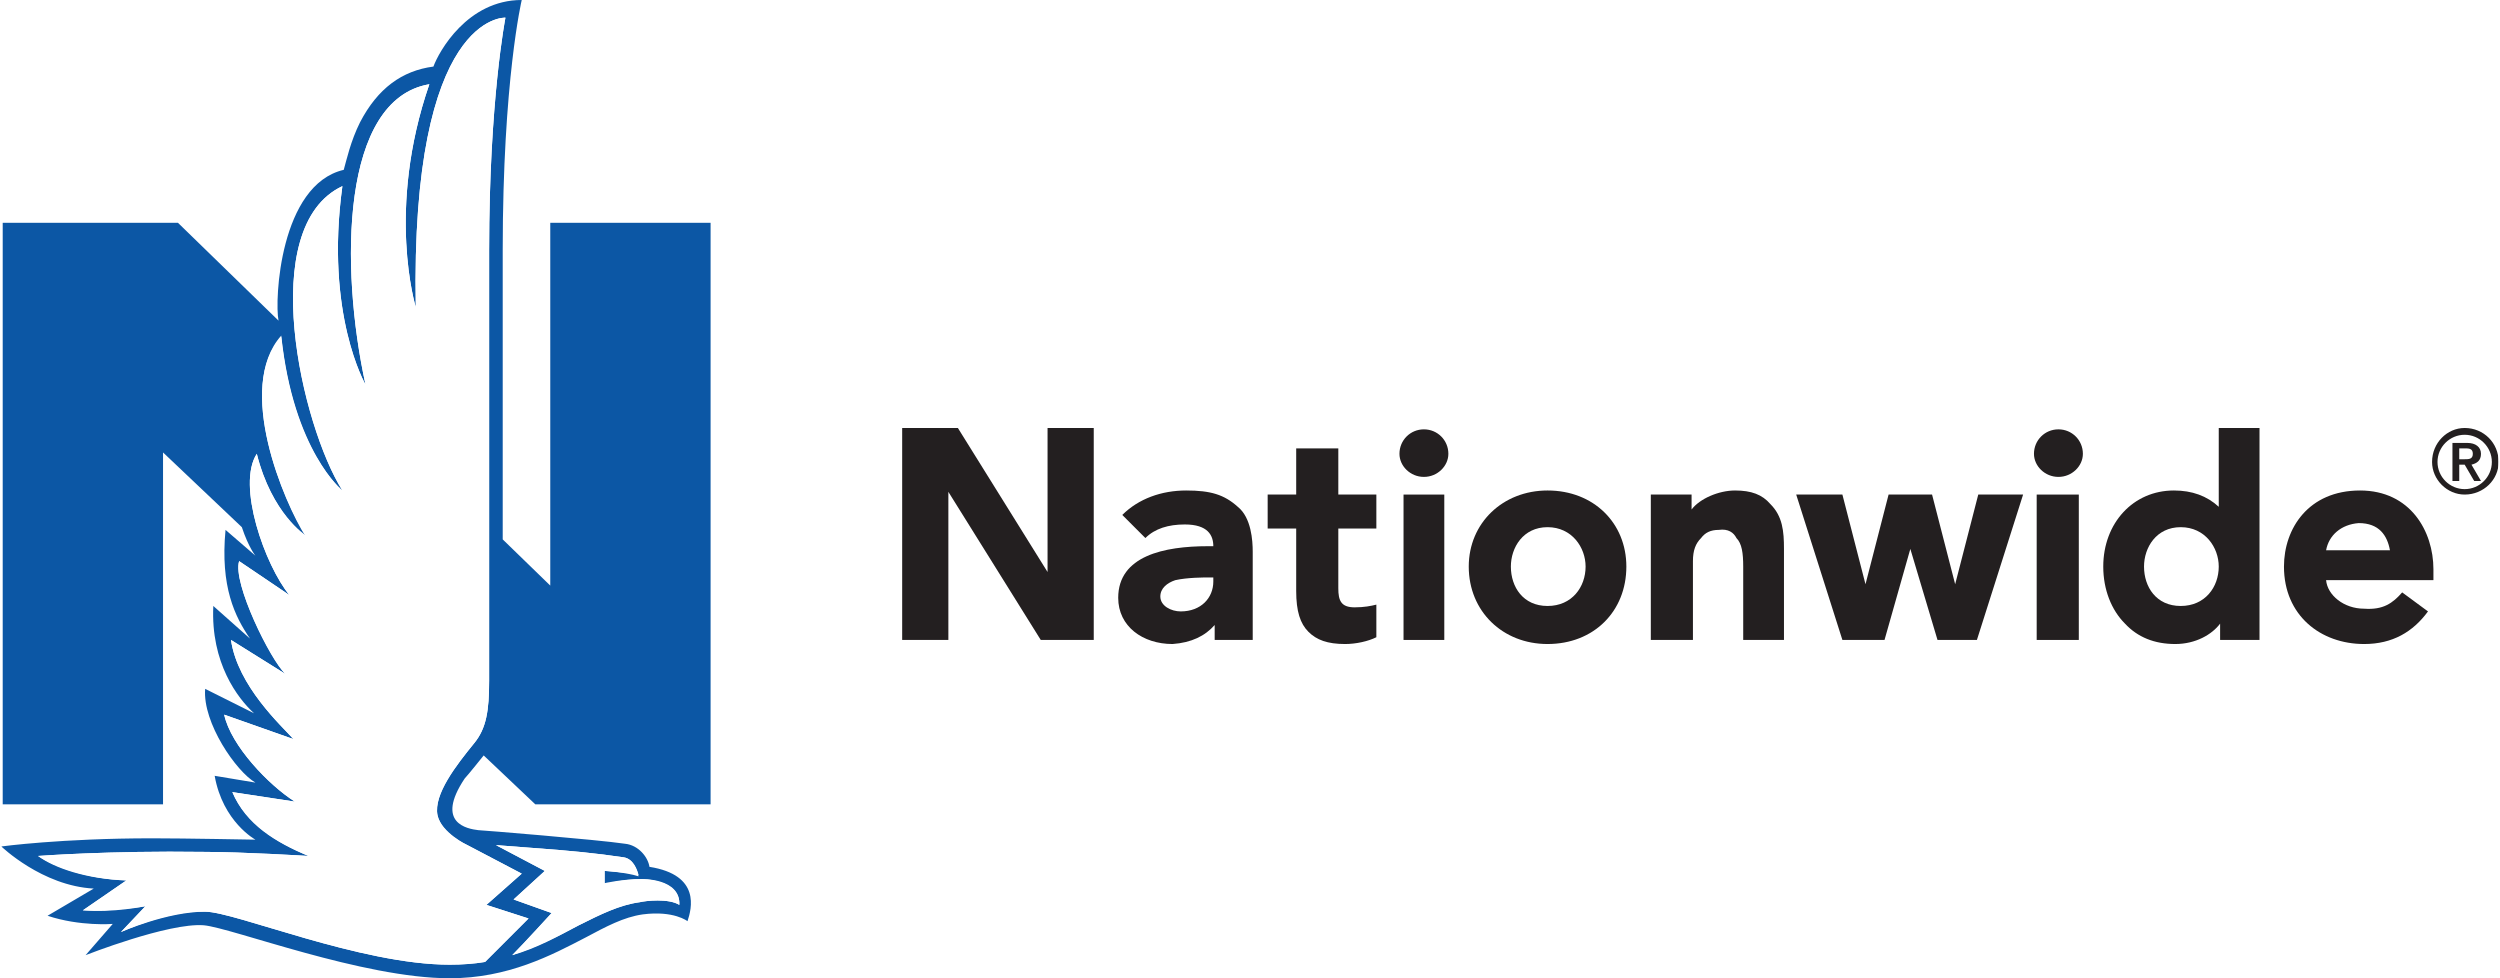 <svg version="1.2" xmlns="http://www.w3.org/2000/svg" viewBox="0 0 184 72" width="184" height="72"><defs><clipPath clipPathUnits="userSpaceOnUse" id="cp1"><path d="m0.12 0h183.76v72h-183.76z"/></clipPath></defs><style>.a{fill:#0c57a5}.b{fill:#231f20}.c{fill:#fff}</style><g clip-path="url(#cp1)"><path fill-rule="evenodd" class="a" d="m39.4 59.2l-3.8-3.6c0 0-1.2 1.5-1.4 1.7-2.2 3.3 0.2 3.7 1 3.8 0.2 0 8.8 0.7 10.8 1 1 0.1 1.7 1 1.8 1.7 3.8 0.6 3.1 3.1 2.8 4 0 0-1-0.8-3.3-0.5-1.4 0.2-2.7 0.9-4.2 1.7-2.5 1.3-5.7 3-10 3-6.4 0-16-3.7-18.1-3.9-2.6-0.2-8.7 2.2-8.7 2.2l2-2.3c0 0-2.4 0.2-4.8-0.6l3.4-2c-3.8-0.2-6.8-3.1-6.8-3.1 0 0 4.4-0.6 11.1-0.6 2.4 0 7.6 0.1 7.6 0.1 0 0-2.4-1.3-3-4.7l3 0.5c-1.4-0.8-3.9-4.4-3.7-6.9l3.6 1.8c-1.2-1.1-3.2-3.7-3-7.9l2.7 2.4c-1.1-1.6-2.2-3.8-1.8-8l2.2 1.9c0 0-0.5-0.6-1-2.1l-5.8-5.5v25.9h-11.8v-42.8h12.9l7.4 7.2c-0.3-1.5 0.1-10 4.8-11.1 0.2-0.7 0.5-2.1 1.2-3.5 1.3-2.5 3.1-3.8 5.4-4.1 0.4-1.1 2.5-4.9 6.5-4.9 0 0-1.4 5.9-1.4 18.4v21.3l3.5 3.4v-26.7h11.8v42.8zm-0.3 3.2q-1.2-0.1-2.6-0.2l3.6 1.9-2.3 2.1 2.8 1c0 0-2.1 2.3-2.9 3.1 1.8-0.5 3.4-1.4 4.9-2.2 1.6-0.8 3-1.5 4.5-1.7 0.4-0.1 2.1-0.3 2.9 0.2 0.1-1.9-2.8-1.9-2.8-1.9-1.4 0-2.7 0.4-2.7 0.4v-1c0 0 1.6 0.1 2.5 0.4-0.1-0.5-0.4-1.3-1.1-1.4-2-0.3-4-0.5-6.8-0.7zm-4.2-7.7c0.9-1.1 1.1-2.4 1.1-4.6v-31.7c0-11 1.2-17.1 1.2-17.1 0 0-7-0.4-6.6 21.3 0 0-2.2-7.1 1-16.4-6.5 1.1-6.6 13.4-4.7 22.1 0 0-3-5.1-1.7-14.6-6.4 3-3 17.7 0 22.4 0 0-3.6-2.8-4.5-11.3-3.4 3.7 0.2 12.2 1.8 14.7 0 0-2.5-1.7-3.6-6.1-1.5 2.3 0.6 8.2 2.4 10.4l-3.7-2.5c-0.5 1.6 2.3 7.3 3.4 8.3l-4-2.5c0.5 3.4 3.7 6.3 4.6 7.3l-5.1-1.8c0.5 2.3 3.3 5.2 5.2 6.4l-4.6-0.7c1 2.4 3.2 3.7 5.6 4.7 0 0-4.8-0.3-7.7-0.3-7-0.1-12.2 0.3-12.2 0.3 1.2 0.9 3.6 1.7 6.5 1.8l-3.2 2.2c2.2 0.2 4.6-0.3 4.6-0.3l-1.8 1.9c0 0 3.4-1.5 6.2-1.5 2.2 0 11.4 3.9 18 3.9q1.4 0 2.6-0.2c0.3-0.3 3.2-3.2 3.2-3.2l-3.1-1 2.6-2.3-4-2.1c0 0-1.9-0.8-2.2-2.2-0.3-1.5 1.4-3.7 2.7-5.3z"/><filter id="f0"><feFlood flood-color="#ffffff" flood-opacity="1" /><feBlend mode="normal" in2="SourceGraphic"/><feComposite in2="SourceAlpha" operator="in" /></filter><g filter="url(#f0)"><path class="b" d="m104.8 31.6c1 0 1.8 0.8 1.8 1.8 0 0.9-0.8 1.7-1.8 1.7-1 0-1.8-0.8-1.8-1.7 0-1 0.8-1.8 1.8-1.8z"/><path class="b" d="m151.5 31.6c1 0 1.8 0.8 1.8 1.8 0 0.9-0.8 1.7-1.8 1.7-1 0-1.8-0.8-1.8-1.7 0-1 0.8-1.8 1.8-1.8z"/><path fill-rule="evenodd" class="b" d="m92.2 40.6v6.5h-2.8v-1.1c-0.7 0.8-1.7 1.3-3.1 1.4-2.2 0-4-1.3-4-3.4 0-3.1 3.4-3.8 6.6-3.8h0.4c0-0.8-0.4-1.6-2.1-1.6-1.2 0-2.2 0.3-2.9 1l-1.7-1.7c1.2-1.2 2.9-1.8 4.7-1.8 1.8 0 2.8 0.3 3.8 1.2 1 0.8 1.1 2.5 1.1 3.3zm-3.2 1.9c-0.4 0-1.6 0-2.5 0.2-0.6 0.2-1.1 0.6-1.1 1.2 0 0.7 0.8 1.1 1.5 1.1 1.5 0 2.4-1 2.4-2.2v-0.3z"/><path class="b" d="m98.5 36.4v-3.4h-3.1v3.4h-2.1v2.5h2.1v4.6c0 1.5 0.3 2.4 0.9 3 0.6 0.6 1.4 0.9 2.7 0.9 0.8 0 1.7-0.2 2.3-0.5v-2.4c-0.4 0.1-0.9 0.2-1.6 0.2-1 0-1.2-0.5-1.2-1.4v-4.4h2.8v-2.5z"/><path fill-rule="evenodd" class="b" d="m179.1 41.9v0.8h-7.9c0.1 1.1 1.3 2.1 2.8 2.1 1.4 0.1 2.1-0.4 2.8-1.2l1.9 1.4c-1.1 1.5-2.6 2.4-4.7 2.4-3.2 0-5.9-2.1-5.9-5.7 0-2.8 1.8-5.6 5.6-5.6 3.7 0 5.4 3 5.4 5.8zm-3.2-1.4c-0.2-1.1-0.8-2-2.3-2-1.3 0.1-2.2 0.9-2.4 2z"/><path class="b" d="m77.1 31.5v10.6l-6.6-10.6h-4.1v15.6h3.4v-10.9l6.8 10.9h3.9v-15.6z"/><path class="b" d="m145.6 36.4l-1.7 6.6-1.7-6.6h-3.2l-1.7 6.6-1.7-6.6h-3.4l3.4 10.7h3.1l1.9-6.7 2 6.7h2.9l3.4-10.7z"/><path class="b" d="m106.3 36.4h-3v10.7h3z"/><path class="b" d="m153 36.4h-3.1v10.7h3.1z"/><path class="b" d="m130.3 37.1c-0.6-0.7-1.4-1-2.6-1-1.2 0-2.6 0.6-3.2 1.4v-1.1h-3v10.7h3.1v-5.8c0-0.8 0.2-1.3 0.6-1.7 0.3-0.4 0.7-0.6 1.3-0.6 0.7-0.1 1.1 0.2 1.3 0.6 0.4 0.4 0.5 1.1 0.5 2.1v5.4h3v-6.7c0-1.3-0.1-2.4-1-3.3z"/><path fill-rule="evenodd" class="b" d="m166.3 31.5v15.6h-2.9v-1.2c-0.6 0.8-1.8 1.5-3.3 1.5q-2.3 0-3.7-1.5c-1-1-1.6-2.5-1.6-4.2 0-3.2 2.2-5.6 5.2-5.6q2 0 3.3 1.2v-5.8zm-3 10.2c0-1.4-1-2.9-2.8-2.9-1.8 0-2.7 1.5-2.7 2.9 0 1.5 0.9 2.9 2.7 2.9 1.8 0 2.8-1.4 2.8-2.9z"/><path fill-rule="evenodd" class="b" d="m119.7 41.7c0 3.3-2.4 5.7-5.8 5.7-3.3 0-5.8-2.4-5.8-5.7 0-3.2 2.5-5.6 5.8-5.6 3.4 0 5.8 2.4 5.8 5.6zm-5.8-2.9c-1.8 0-2.7 1.5-2.7 2.9 0 1.5 0.9 2.9 2.7 2.9 1.8 0 2.8-1.4 2.8-2.9 0-1.4-1-2.9-2.8-2.9z"/><path fill-rule="evenodd" class="b" d="m181.4 31.5c1.4 0 2.5 1.1 2.5 2.5 0 1.3-1.1 2.4-2.5 2.4-1.3 0-2.4-1.1-2.4-2.4 0-1.4 1.1-2.5 2.4-2.5zm0 4.5c1.1 0 2-0.9 2-2 0-1.1-0.9-2-2-2-1.1 0-2 0.9-2 2 0 1.1 0.9 2 2 2zm-0.9-0.6v-2.8h1.1c0.6 0 1 0.3 1 0.8 0 0.5-0.3 0.7-0.7 0.8l0.7 1.2h-0.5l-0.7-1.2h-0.4v1.2zm0.5-1.6h0.4c0.3 0 0.6 0 0.6-0.4 0-0.4-0.3-0.4-0.6-0.4h-0.4z"/></g><path class="c" d="m39.1 62.4c2.8 0.2 4.8 0.4 6.8 0.7 0.7 0.1 1 0.9 1.1 1.3-0.9-0.2-2.5-0.3-2.5-0.3v0.9c0 0 1.3-0.3 2.7-0.3 0 0 2.9-0.1 2.8 1.9-0.8-0.5-2.5-0.3-2.9-0.2-1.5 0.2-2.9 0.9-4.5 1.7-1.5 0.8-3.1 1.6-4.9 2.2 0.8-0.8 2.9-3.1 2.9-3.1l-2.8-1 2.3-2.1-3.6-1.9q1.4 0.1 2.6 0.2zm-4.2-7.7c-1.3 1.6-3 3.7-2.7 5.3 0.3 1.3 2.2 2.2 2.2 2.2l4 2.1-2.6 2.3 3.1 1c0 0-2.9 2.9-3.2 3.2q-1.2 0.2-2.6 0.2c-6.6 0-15.8-3.9-18-3.9-2.8-0.1-6.2 1.5-6.2 1.5l1.8-1.9c0 0-2.4 0.4-4.6 0.3l3.2-2.2c-2.9-0.1-5.3-1-6.5-1.8 0 0 5.2-0.4 12.2-0.3 2.9 0 7.7 0.3 7.7 0.3-2.4-1-4.6-2.4-5.6-4.7l4.6 0.7c-1.9-1.2-4.7-4.1-5.2-6.4l5.1 1.8c-0.9-1-4.1-3.9-4.6-7.3l4 2.5c-1.1-1.1-3.9-6.7-3.4-8.3l3.7 2.5c-1.8-2.2-3.9-8.1-2.4-10.4 1.1 4.4 3.6 6 3.6 6-1.6-2.4-5.2-10.9-1.8-14.7 0.9 8.5 4.5 11.4 4.5 11.4-3-4.8-6.4-19.4 0-22.4-1.3 9.4 1.7 14.6 1.7 14.6-1.9-8.7-1.8-21 4.7-22.1-3.2 9.2-1 16.4-1 16.4-0.4-21.7 6.6-21.3 6.6-21.3 0 0-1.2 6.1-1.2 17.1v31.7c0 2.2-0.2 3.5-1.1 4.6z"/></g></svg>